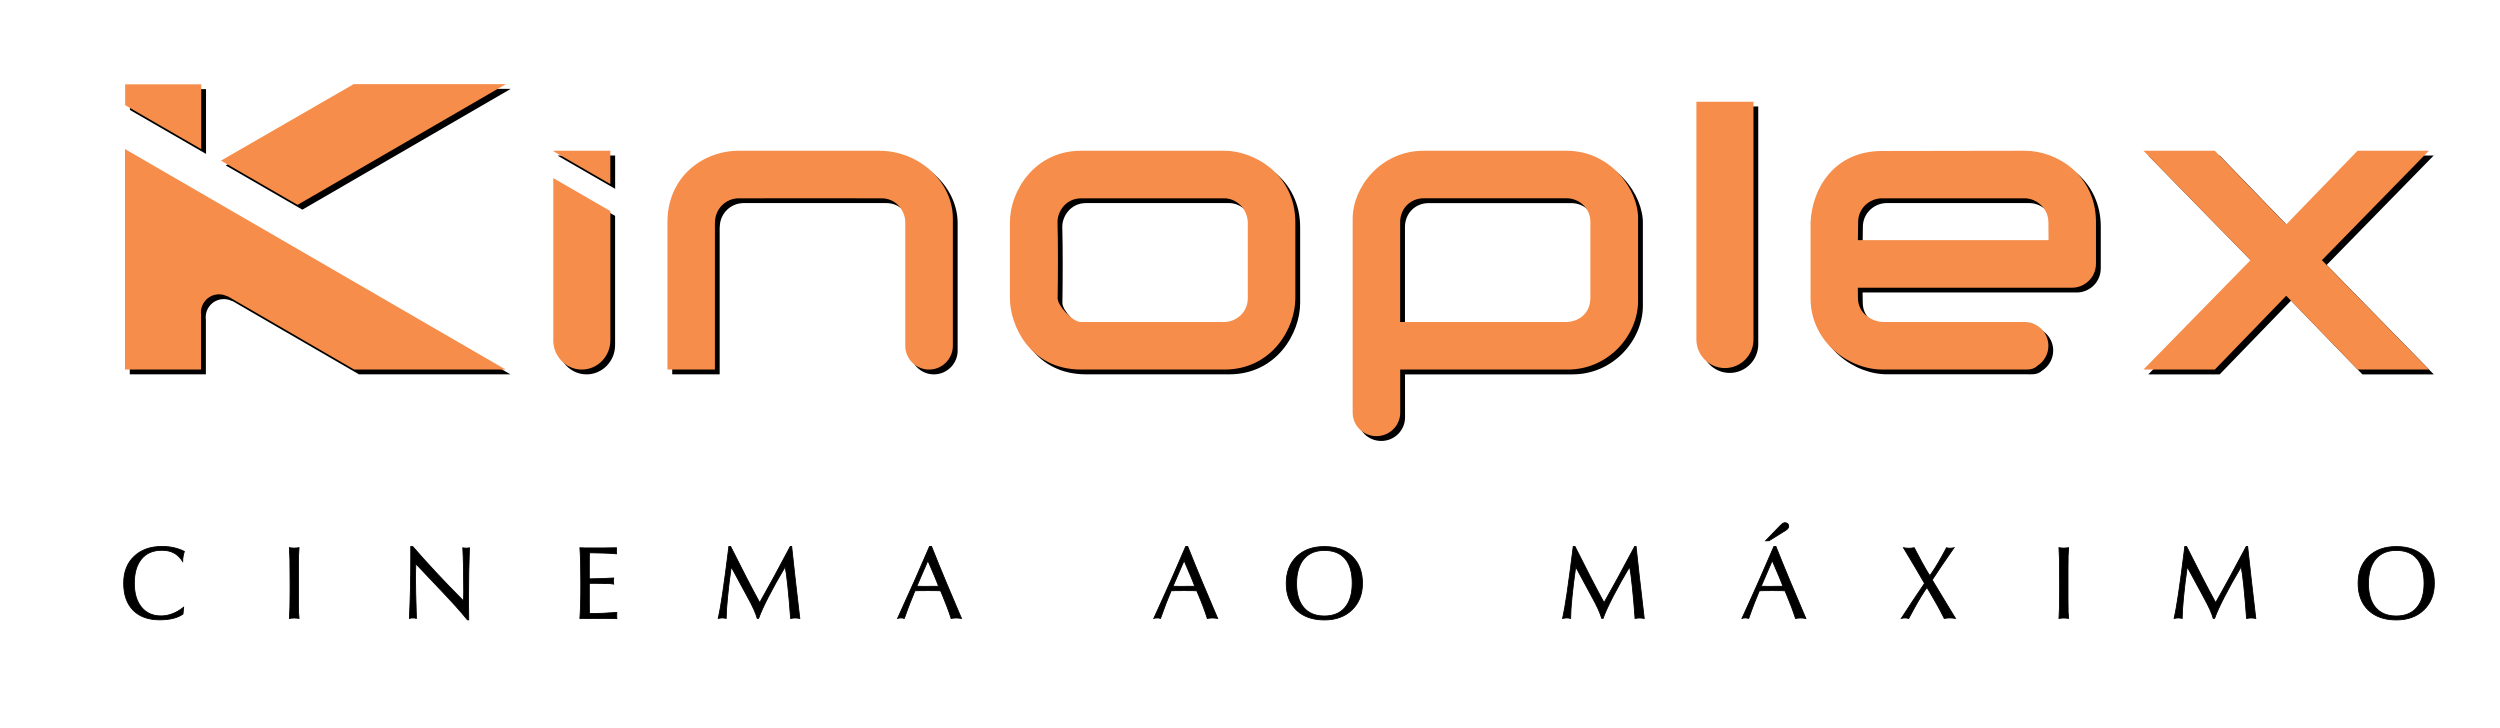 <?xml version="1.0" encoding="utf-8"?>
<!-- Generator: Adobe Illustrator 27.0.0, SVG Export Plug-In . SVG Version: 6.00 Build 0)  -->
<svg version="1.1" id="Layer_1" xmlns="http://www.w3.org/2000/svg" xmlns:xlink="http://www.w3.org/1999/xlink" x="0px" y="0px"
	 viewBox="0 0 639 186" style="enable-background:new 0 0 639 186;" xml:space="preserve">
<style type="text/css">
	.st0{clip-path:url(#SVGID_00000074399900644847094600000002892983287339438749_);fill-rule:evenodd;clip-rule:evenodd;}
	
		.st1{clip-path:url(#SVGID_00000074399900644847094600000002892983287339438749_);fill-rule:evenodd;clip-rule:evenodd;fill:#F68D4A;}
	.st2{clip-path:url(#SVGID_00000074399900644847094600000002892983287339438749_);}
	
		.st3{clip-path:url(#SVGID_00000074399900644847094600000002892983287339438749_);fill:none;stroke:#000000;stroke-width:0.216;stroke-miterlimit:22.926;}
</style>
<g>
	<defs>
		<rect id="SVGID_1_" width="639" height="186"/>
	</defs>
	<clipPath id="SVGID_00000183950766758143250700000002614848465463645578_">
		<use xlink:href="#SVGID_1_"  style="overflow:visible;"/>
	</clipPath>
	
		<path style="clip-path:url(#SVGID_00000183950766758143250700000002614848465463645578_);fill-rule:evenodd;clip-rule:evenodd;" d="
		M244.78,89.61c0,3.35-2.73,6.08-6.08,6.08c-3.35,0-6.08-2.73-6.08-6.08V57.99c-0.04,0.01,0.04-0.01,0,0
		c-0.04-2.8-2.22-6.08-6.08-6.08c-13.25,0-23.22-0.03-36.48,0c-3.27,0-6.06,2.65-6.08,6.08h-0.03v37.69h-12.13V57.99
		c0-11.39,8.82-18.21,18.24-18.24h35.68c10.54-0.07,19.03,8.08,19.03,17.29V89.61z M157.23,48.26v-8.51l-14.59,0v0.1L157.23,48.26z
		 M33.21,28.11v-5.33h19.45v16.56L33.21,28.11z M57.71,42.28l33.93-19.56h38.9L77.29,53.59L57.71,42.28z M33.17,39.31v56.37h19.45
		v-14c-0.03-0.2-0.04-0.4-0.04-0.61c0-2.54,2.07-4.62,4.62-4.62c0.76,0,1.48,0.18,2.11,0.51l0.07-0.04l32.38,18.76h38.71
		L33.17,39.31z M149.93,95.69c4.02,0,7.29-3.36,7.29-7.48V55.17l-14.59-8.43v41.46C142.64,92.33,145.91,95.69,149.93,95.69
		 M549.11,39.76l27.36,27.97l-27.36,27.96h18.24l18.24-18.85l18.24,18.85h18.24L594.7,67.72l27.36-27.97l-18.24,0L585.58,58.6
		l-18.24-18.85L549.11,39.76z M536.95,68.62c0,3.52-2.89,6.14-6.12,6.14h-54.75c0,0.57,0.03,2.16,0.04,2.68
		c0.05,4.12,3.88,6.08,6.54,6.08h36.06h0.12c0.13,0,0.26,0.01,0.39,0.02c3.11,0.26,5.57,2.88,5.57,6.06c0,2.13-1.11,4.01-2.78,5.1
		c-0.65,0.61-1.5,0.97-2.57,0.97h-0.42c-0.1,0.01-0.21,0.01-0.31,0.01c-0.11,0-0.21,0-0.31-0.01l-35.75,0
		C474.19,95.86,464,88.85,464,77.45V57.99c0.41-8.59,6.03-18.16,18.24-18.18l36.48-0.06c8.35-0.02,18.24,6.3,18.24,18.24V68.62z
		 M524.83,62.6l-0.04-4.61c-0.03-3.47-2.95-6.08-6.08-6.08h-36.48c-3.07,0-6.08,2.47-6.08,6.08l-0.06,4.61H524.83z M419.92,78.18
		c0,8.65-7.48,17.51-17.99,17.51h-42.81l0.01,10.94v0.05c0,3.35-2.73,6.03-6.08,6.03c-3.35,0-6.08-2.68-6.08-6.03v-49.5
		c0-8.17,7.22-17.42,18.17-17.42h36.51c11.37,0.01,18.43,10.12,18.27,17.42V78.18z M407.73,77.45c0.01-6.57-0.01-12.88,0-19.45
		c0.05-3.32-2.68-6.08-6.08-6.08h-36.51c-3.38,0-6.03,2.6-6.03,6.08v25.53h42.54C403.74,83.53,407.63,82.17,407.73,77.45
		 M449.41,88.02c0,4.02-3.28,7.3-7.29,7.3s-7.3-3.28-7.3-7.3V27.22h14.59v60.34V88.02z M277.59,39.75h36.61
		c7.4,0,18.12,5.85,18.12,18.34v19.37c0,7.68-6.01,18.22-18.15,18.22h-36.58c-13.21,0-18.22-11.45-18.22-18.17v-19.5
		C259.37,50.02,265.69,39.75,277.59,39.75 M277.6,51.91h36.49c2.53-0.05,5.8,1.93,6.07,6.08v19.45c0,3.76-3.16,6.08-6.05,6.08h-36.6
		c-2.23,0-5.99-4.28-5.96-6.08c0.09-5.57,0.13-13.77-0.03-19.44C271.48,55.39,273.56,51.91,277.6,51.91"/>
	
		<path style="clip-path:url(#SVGID_00000183950766758143250700000002614848465463645578_);fill-rule:evenodd;clip-rule:evenodd;fill:#F68D4A;" d="
		M243.55,88.38c0,3.35-2.73,6.08-6.08,6.08c-3.35,0-6.08-2.73-6.08-6.08V56.77c-0.04,0.01,0.04-0.01,0,0
		c-0.04-2.8-2.22-6.08-6.08-6.08c-13.25,0-23.22-0.03-36.47,0c-3.27,0-6.06,2.65-6.08,6.08h-0.03v37.69H170.6V56.77
		c0-11.39,8.82-18.21,18.24-18.24h35.68c10.54-0.07,19.03,8.08,19.03,17.29V88.38z M156,47.04v-8.51h-14.59v0.1L156,47.04z
		 M31.99,26.89v-5.33h19.45v16.56L31.99,26.89z M56.48,41.06L90.41,21.5h38.9L76.07,52.36L56.48,41.06z M31.94,38.09v56.37H51.4v-14
		c-0.03-0.2-0.04-0.4-0.04-0.61c0-2.54,2.07-4.62,4.62-4.62c0.76,0,1.48,0.19,2.11,0.51l0.07-0.04l32.38,18.76h38.71L31.94,38.09z
		 M148.71,94.46c4.02,0,7.3-3.36,7.3-7.48V53.95l-14.59-8.43v41.46C141.41,91.1,144.69,94.46,148.71,94.46 M547.88,38.53
		l27.36,27.96l-27.36,27.96h18.24l18.24-18.85l18.24,18.85h18.24L593.48,66.5l27.35-27.97l-18.24,0l-18.24,18.85l-18.24-18.85
		L547.88,38.53z M535.73,67.4c0,3.52-2.9,6.14-6.12,6.14h-54.75c0,0.57,0.03,2.16,0.03,2.68c0.05,4.12,3.88,6.08,6.54,6.08h36.06
		h0.12c0.13,0,0.26,0.01,0.39,0.02c3.11,0.26,5.57,2.88,5.57,6.06c0,2.13-1.11,4.01-2.78,5.1c-0.65,0.61-1.5,0.97-2.57,0.97h-0.42
		c-0.1,0.01-0.21,0.01-0.31,0.01c-0.1,0-0.21,0-0.31-0.01l-35.75,0c-8.47,0.18-18.65-6.83-18.65-18.23V56.77
		c0.41-8.59,6.03-18.16,18.24-18.18l36.47-0.06c8.35-0.02,18.24,6.3,18.24,18.24V67.4z M523.61,61.38l-0.04-4.61
		c-0.03-3.47-2.95-6.08-6.08-6.08h-36.47c-3.07,0-6.08,2.47-6.08,6.08l-0.06,4.61H523.61z M418.69,76.95
		c0,8.65-7.47,17.51-17.99,17.51h-42.81l0.01,10.94c0,0.02,0,0.03,0,0.05c0,3.35-2.73,6.03-6.08,6.03c-3.35,0-6.08-2.68-6.08-6.03
		v-49.5c0-8.17,7.22-17.42,18.17-17.42h36.51c11.37,0.01,18.43,10.12,18.27,17.42V76.95z M406.5,76.22c0.01-6.57-0.01-12.88,0-19.46
		c0.06-3.32-2.68-6.08-6.08-6.08h-36.51c-3.38,0-6.03,2.6-6.03,6.08V82.3h42.54C402.52,82.3,406.4,80.94,406.5,76.22 M448.19,86.79
		c0,4.02-3.28,7.29-7.29,7.29c-4.02,0-7.3-3.28-7.3-7.29V26h14.59v60.34V86.79z M276.36,38.53h36.61c7.4,0,18.12,5.85,18.12,18.34
		v19.37c0,7.68-6.01,18.22-18.15,18.22h-36.58c-13.21,0-18.22-11.45-18.22-18.17v-19.5C258.14,48.8,264.46,38.53,276.36,38.53
		 M276.38,50.69h36.49c2.53-0.05,5.8,1.93,6.07,6.08v19.46c0,3.76-3.16,6.08-6.05,6.08h-36.6c-2.23,0-5.99-4.28-5.96-6.08
		c0.09-5.57,0.13-13.77-0.03-19.44C270.26,54.16,272.33,50.69,276.38,50.69"/>
	<path style="clip-path:url(#SVGID_00000183950766758143250700000002614848465463645578_);" d="M46.77,156.94
		c-0.66,0.49-1.5,0.86-2.49,1.11c-1,0.25-2.14,0.38-3.43,0.38c-2.94,0-5.21-0.82-6.82-2.46c-1.61-1.64-2.42-3.94-2.42-6.91
		c0-2.86,0.89-5.14,2.67-6.84c1.78-1.7,4.16-2.55,7.15-2.55c1.04,0,2.04,0.1,3,0.32c0.95,0.21,1.85,0.53,2.69,0.95
		c-0.14,0.46-0.24,0.9-0.32,1.31c-0.07,0.42-0.11,0.83-0.11,1.24c-0.63-0.98-1.37-1.7-2.24-2.16c-0.86-0.46-1.89-0.68-3.1-0.68
		c-2.22,0-3.95,0.74-5.17,2.21c-1.23,1.48-1.84,3.55-1.84,6.24c0,2.58,0.61,4.62,1.83,6.1c1.22,1.49,2.88,2.23,4.99,2.23
		c0.99,0,1.98-0.19,2.96-0.57c0.98-0.38,1.92-0.93,2.82-1.65L46.77,156.94z M73.97,158.08c0.06-0.86,0.1-1.82,0.13-2.88
		c0.03-1.05,0.04-2.37,0.04-3.95v-2.2c0-2.82-0.01-4.82-0.04-5.99c-0.03-1.18-0.07-2.2-0.13-3.07c0.18,0.04,0.37,0.06,0.56,0.07
		c0.19,0.02,0.41,0.03,0.64,0.03c0.23,0,0.45-0.01,0.65-0.03c0.2-0.02,0.41-0.04,0.61-0.07c-0.06,0.6-0.1,1.29-0.12,2.08
		c-0.02,0.79-0.03,1.83-0.03,3.11v3.86v4.37c0,1.4,0.01,2.4,0.03,3.01c0.02,0.62,0.06,1.17,0.12,1.64
		c-0.19-0.03-0.38-0.06-0.58-0.07c-0.2-0.02-0.41-0.03-0.63-0.03c-0.23,0-0.45,0.01-0.66,0.03
		C74.36,158.02,74.16,158.05,73.97,158.08 M104.64,158.07c0.11-2.38,0.2-4.86,0.26-7.46c0.06-2.6,0.09-5.31,0.09-8.13v-2.8h0.49
		c1.9,2.19,3.88,4.39,5.95,6.61c2.06,2.22,4.42,4.65,7.05,7.31c0-0.09,0.01-0.22,0.01-0.4c0.03-0.9,0.04-1.55,0.04-1.93
		c0-2.13-0.02-4.15-0.06-6.07c-0.04-1.92-0.1-3.64-0.18-5.18c0.24,0.04,0.42,0.06,0.54,0.07c0.12,0.01,0.23,0.02,0.32,0.02
		c0.11,0,0.22-0.01,0.34-0.02c0.12-0.01,0.29-0.04,0.5-0.07c-0.08,2.01-0.13,4.05-0.17,6.1c-0.04,2.06-0.06,4.15-0.06,6.3
		c0,0.77,0.01,1.6,0.01,2.49c0.01,0.89,0.02,2.06,0.04,3.52h-0.34c-0.81-1.01-1.77-2.13-2.88-3.37c-1.11-1.23-2.41-2.64-3.9-4.2
		l-6.4-6.75c-0.01,0.2-0.03,0.7-0.05,1.51c-0.02,0.81-0.04,1.46-0.04,1.95c0,1.07,0.02,2.45,0.06,4.12c0.04,1.67,0.1,3.8,0.18,6.37
		c-0.16-0.04-0.31-0.06-0.46-0.09c-0.15-0.02-0.3-0.03-0.44-0.03s-0.28,0.01-0.43,0.03C104.99,158.01,104.83,158.03,104.64,158.07
		 M148.22,158.08c0.08-1.11,0.14-2.41,0.18-3.89c0.04-1.49,0.05-3.27,0.05-5.35c0-1.91-0.02-3.58-0.05-5.01
		c-0.04-1.43-0.1-2.71-0.18-3.82c0.37,0.02,0.78,0.03,1.21,0.04c0.44,0.01,1.12,0.01,2.06,0.01c1.21,0,2.28,0,3.22-0.01
		c0.94-0.01,1.89-0.02,2.86-0.04c0,0.08,0,0.2-0.01,0.38s-0.01,0.3-0.01,0.4c0,0.08,0,0.2,0.01,0.38s0.01,0.3,0.01,0.39
		c-1-0.09-2.03-0.15-3.08-0.19c-1.05-0.04-2.12-0.07-3.2-0.07h-0.64c-0.01,1.02-0.02,2-0.02,2.93c0,0.93,0,1.81,0,2.65v1.06h0.47
		c0.8,0,1.69-0.02,2.66-0.06c0.97-0.04,2-0.09,3.1-0.15c-0.02,0.19-0.03,0.35-0.04,0.47c-0.01,0.12-0.01,0.23-0.01,0.35
		c0,0.09,0,0.2,0.01,0.31c0.01,0.12,0.02,0.26,0.04,0.43c-0.42-0.08-0.95-0.13-1.59-0.16c-0.63-0.03-1.77-0.04-3.42-0.04h-1.22v1.27
		c0,1.51,0,2.73,0,3.68c0.01,0.94,0.01,1.87,0.02,2.78h0.66c0.76,0,1.68-0.02,2.78-0.07c1.09-0.05,2.29-0.13,3.57-0.22
		c0,0.09,0,0.22-0.01,0.39c-0.01,0.18-0.01,0.31-0.01,0.41c0,0.09,0.01,0.22,0.01,0.4c0.01,0.18,0.01,0.3,0.01,0.39
		c-0.5-0.02-1.06-0.03-1.68-0.04c-0.62-0.01-1.57-0.01-2.85-0.01c-1.32,0-2.31,0-2.99,0.01
		C149.45,158.05,148.81,158.06,148.22,158.08 M183.58,158.08c0.33-1.46,0.7-3.57,1.11-6.34c0.42-2.77,0.95-6.8,1.61-12.08h0.44
		c1.57,3.14,2.94,5.84,4.11,8.1c1.17,2.27,2.29,4.36,3.33,6.27c1.15-2.04,2.37-4.23,3.64-6.57c1.27-2.34,2.67-4.94,4.18-7.8h0.35
		c0.24,2.32,0.52,4.91,0.85,7.77c0.32,2.85,0.74,6.4,1.23,10.65c-0.22-0.04-0.42-0.07-0.61-0.1c-0.19-0.02-0.39-0.03-0.57-0.03
		s-0.37,0.01-0.56,0.03c-0.19,0.02-0.4,0.05-0.61,0.1c-0.23-3.1-0.46-5.82-0.71-8.17c-0.24-2.34-0.47-4.02-0.68-5.04
		c-1.64,2.75-3.05,5.29-4.26,7.63c-1.2,2.34-2.04,4.18-2.52,5.55h-0.36c-0.2-0.69-0.49-1.46-0.87-2.3
		c-0.38-0.85-0.93-1.92-1.65-3.23l-4.12-7.62c-0.41,2.84-0.72,5.4-0.94,7.67c-0.23,2.28-0.34,4.11-0.36,5.5
		c-0.17-0.04-0.34-0.07-0.5-0.1c-0.16-0.02-0.32-0.03-0.47-0.03c-0.15,0-0.32,0.01-0.49,0.03
		C183.97,158.01,183.78,158.04,183.58,158.08 M234.34,149.85c0.09,0,0.37,0.01,0.81,0.01c0.45,0.01,0.85,0.01,1.19,0.01
		c0.27,0,0.8,0,1.59-0.01c0.79-0.01,1.45-0.01,1.97-0.01l-0.45-1.16c-0.07-0.19-0.25-0.64-0.55-1.35c-0.3-0.71-0.87-2.06-1.73-4.05
		L234.34,149.85z M229.41,158.08c1.65-3.62,3.14-6.92,4.47-9.91c1.32-2.99,2.56-5.83,3.71-8.5h0.51c1.23,3.1,2.49,6.18,3.77,9.24
		c1.28,3.07,2.58,6.13,3.89,9.17c-0.23-0.04-0.45-0.07-0.67-0.09c-0.21-0.02-0.42-0.04-0.63-0.04s-0.42,0.01-0.64,0.03
		c-0.22,0.02-0.46,0.05-0.71,0.1c-0.31-0.96-0.65-1.95-1.03-2.95c-0.38-1-0.79-2.02-1.22-3.06l-0.45-1.06
		c-0.39-0.02-0.8-0.03-1.25-0.04c-0.44-0.01-1.11-0.01-2.01-0.01c-0.91,0-1.6,0.01-2.04,0.01c-0.45,0.01-0.86,0.02-1.24,0.04
		c-0.42,0.97-0.85,2.02-1.28,3.14c-0.44,1.12-0.91,2.43-1.44,3.92c-0.15-0.04-0.3-0.07-0.44-0.1c-0.14-0.02-0.29-0.03-0.44-0.03
		c-0.13,0-0.26,0.01-0.41,0.03C229.72,158.01,229.57,158.04,229.41,158.08 M299.82,149.85c0.09,0,0.37,0.01,0.81,0.01
		c0.45,0.01,0.85,0.01,1.19,0.01c0.27,0,0.8-0.01,1.59-0.01c0.79-0.01,1.45-0.01,1.97-0.01l-0.45-1.16
		c-0.07-0.19-0.25-0.64-0.55-1.35c-0.3-0.71-0.87-2.06-1.72-4.05L299.82,149.85z M294.9,158.08c1.65-3.62,3.15-6.92,4.47-9.91
		c1.32-2.99,2.56-5.83,3.7-8.5h0.51c1.23,3.1,2.49,6.18,3.77,9.24c1.28,3.07,2.58,6.13,3.89,9.17c-0.23-0.04-0.46-0.07-0.67-0.09
		c-0.21-0.02-0.42-0.04-0.63-0.04c-0.21,0-0.42,0.01-0.64,0.03c-0.22,0.02-0.46,0.05-0.71,0.1c-0.31-0.96-0.65-1.95-1.03-2.95
		c-0.38-1-0.78-2.03-1.22-3.06l-0.45-1.06c-0.39-0.02-0.81-0.03-1.25-0.04c-0.44-0.01-1.11-0.01-2.01-0.01
		c-0.91,0-1.6,0.01-2.04,0.01c-0.45,0.01-0.86,0.02-1.24,0.04c-0.42,0.97-0.85,2.02-1.28,3.14c-0.43,1.12-0.91,2.43-1.44,3.92
		c-0.15-0.04-0.3-0.08-0.44-0.1c-0.14-0.02-0.3-0.03-0.44-0.03c-0.13,0-0.27,0.01-0.41,0.03C295.2,158,295.05,158.04,294.9,158.08
		 M338.53,157.45c2.27,0,4.03-0.73,5.25-2.18c1.23-1.45,1.84-3.52,1.84-6.21c0-2.74-0.6-4.82-1.81-6.24s-2.97-2.13-5.28-2.13
		c-2.29,0-4.04,0.74-5.27,2.21c-1.23,1.47-1.85,3.56-1.85,6.26c0,2.67,0.61,4.72,1.84,6.14
		C334.48,156.73,336.24,157.45,338.53,157.45 M338.53,158.46c-3.02,0-5.41-0.84-7.15-2.51c-1.74-1.67-2.62-3.96-2.62-6.85
		c0-2.85,0.89-5.13,2.66-6.84c1.77-1.71,4.14-2.56,7.11-2.56c3,0,5.37,0.84,7.11,2.53c1.74,1.68,2.61,3.98,2.61,6.86
		c0,2.8-0.89,5.06-2.67,6.78C343.8,157.59,341.45,158.46,338.53,158.46 M399.4,158.08c0.33-1.46,0.7-3.57,1.11-6.34
		c0.41-2.77,0.95-6.8,1.61-12.08h0.44c1.57,3.14,2.94,5.84,4.11,8.1c1.17,2.27,2.29,4.36,3.33,6.27c1.15-2.04,2.37-4.23,3.64-6.57
		c1.28-2.34,2.67-4.94,4.19-7.8h0.35c0.24,2.32,0.53,4.91,0.85,7.77c0.32,2.85,0.74,6.4,1.24,10.65c-0.22-0.04-0.42-0.07-0.61-0.1
		c-0.19-0.02-0.39-0.03-0.57-0.03c-0.19,0-0.37,0.01-0.56,0.03c-0.2,0.02-0.4,0.05-0.61,0.1c-0.22-3.1-0.46-5.82-0.71-8.17
		c-0.24-2.34-0.47-4.02-0.68-5.04c-1.64,2.75-3.05,5.29-4.26,7.63c-1.2,2.34-2.04,4.18-2.52,5.55h-0.36
		c-0.2-0.69-0.49-1.46-0.87-2.3c-0.38-0.85-0.93-1.92-1.65-3.23l-4.12-7.62c-0.4,2.84-0.72,5.4-0.94,7.67
		c-0.23,2.28-0.35,4.11-0.36,5.5c-0.17-0.04-0.34-0.07-0.5-0.1c-0.16-0.02-0.32-0.03-0.47-0.03s-0.32,0.01-0.49,0.03
		C399.8,158.01,399.61,158.04,399.4,158.08 M450.16,149.85c0.09,0,0.37,0.01,0.81,0.01c0.45,0.01,0.85,0.01,1.19,0.01
		c0.27,0,0.8,0,1.59-0.01c0.79-0.01,1.45-0.01,1.97-0.01l-0.45-1.16c-0.07-0.19-0.25-0.64-0.55-1.35c-0.3-0.71-0.87-2.06-1.73-4.05
		L450.16,149.85z M445.24,158.08c1.65-3.62,3.15-6.92,4.47-9.91c1.32-2.99,2.56-5.83,3.7-8.5h0.51c1.23,3.1,2.49,6.18,3.77,9.24
		c1.28,3.07,2.58,6.13,3.89,9.17c-0.23-0.04-0.45-0.07-0.67-0.09c-0.21-0.02-0.42-0.04-0.63-0.04c-0.21,0-0.42,0.01-0.64,0.03
		c-0.22,0.02-0.45,0.05-0.71,0.1c-0.31-0.96-0.65-1.95-1.03-2.95c-0.38-1-0.78-2.02-1.22-3.06l-0.45-1.06
		c-0.39-0.02-0.8-0.03-1.25-0.04c-0.44-0.01-1.11-0.01-2.01-0.01c-0.91,0-1.6,0.01-2.04,0.01c-0.45,0.01-0.86,0.02-1.24,0.04
		c-0.42,0.97-0.85,2.02-1.28,3.14c-0.44,1.12-0.91,2.43-1.44,3.92c-0.15-0.04-0.3-0.07-0.44-0.1c-0.15-0.02-0.3-0.03-0.44-0.03
		c-0.13,0-0.27,0.01-0.41,0.03C445.54,158.01,445.39,158.04,445.24,158.08 M451.27,138.23l3.74-3.86c0.3-0.3,0.54-0.5,0.71-0.61
		c0.18-0.1,0.35-0.16,0.52-0.16c0.29,0,0.52,0.09,0.69,0.26c0.18,0.17,0.26,0.39,0.26,0.67c0,0.18-0.07,0.36-0.2,0.53
		c-0.14,0.17-0.33,0.34-0.6,0.52l-4.26,2.65H451.27z M485.96,158.08c1.01-1.56,1.95-3.01,2.84-4.35c0.89-1.34,1.71-2.57,2.47-3.67
		l0.63-0.95l-0.48-0.85c-0.42-0.75-1.05-1.81-1.86-3.19c-0.83-1.38-1.84-3.07-3.04-5.07c0.27,0.05,0.52,0.08,0.74,0.1
		c0.22,0.02,0.44,0.03,0.65,0.03c0.21,0,0.43-0.01,0.66-0.03c0.23-0.02,0.47-0.05,0.71-0.1c0.76,1.46,1.43,2.72,2,3.78
		c0.58,1.06,1.04,1.86,1.38,2.41l0.61,0.96l0.63-0.93c0.49-0.7,1.03-1.57,1.64-2.62c0.61-1.05,1.28-2.25,1.99-3.6
		c0.13,0.04,0.27,0.07,0.42,0.1c0.15,0.02,0.33,0.03,0.53,0.03c0.2,0,0.38-0.01,0.54-0.04c0.16-0.02,0.3-0.05,0.43-0.09
		c-1.31,1.88-2.42,3.49-3.33,4.83c-0.91,1.34-1.51,2.24-1.8,2.72l-0.45,0.68l0.56,0.93c0.88,1.45,2.36,3.9,4.44,7.34
		c0.42,0.7,0.74,1.22,0.96,1.57c-0.27-0.04-0.52-0.07-0.75-0.1c-0.23-0.02-0.45-0.03-0.67-0.03c-0.23,0-0.47,0.01-0.71,0.03
		c-0.24,0.02-0.49,0.05-0.75,0.1c-0.55-1.11-1.14-2.23-1.76-3.35c-0.62-1.12-1.3-2.29-2.02-3.5l-0.64-1.06l-0.63,0.92
		c-0.45,0.67-1.03,1.6-1.74,2.83c-0.7,1.22-1.46,2.61-2.28,4.16c-0.18-0.04-0.35-0.07-0.5-0.09c-0.15-0.02-0.3-0.04-0.45-0.04
		c-0.16,0-0.33,0.01-0.48,0.03C486.29,158.01,486.13,158.04,485.96,158.08 M526.27,158.08c0.06-0.86,0.1-1.82,0.13-2.88
		c0.03-1.05,0.04-2.37,0.04-3.95v-2.2c0-2.82-0.01-4.82-0.04-5.99c-0.03-1.18-0.07-2.2-0.13-3.07c0.18,0.04,0.37,0.06,0.56,0.07
		c0.19,0.02,0.41,0.03,0.64,0.03c0.23,0,0.45-0.01,0.65-0.03c0.2-0.02,0.41-0.04,0.61-0.07c-0.06,0.6-0.1,1.29-0.12,2.08
		c-0.02,0.79-0.03,1.83-0.03,3.11v3.86v4.37c0,1.4,0.01,2.4,0.03,3.01c0.02,0.62,0.06,1.17,0.12,1.64
		c-0.19-0.03-0.38-0.06-0.58-0.07c-0.2-0.02-0.41-0.03-0.63-0.03c-0.23,0-0.45,0.01-0.66,0.03
		C526.66,158.02,526.46,158.05,526.27,158.08 M555.71,158.08c0.33-1.46,0.7-3.57,1.11-6.34c0.42-2.77,0.95-6.8,1.62-12.08h0.44
		c1.57,3.14,2.94,5.84,4.11,8.1c1.17,2.27,2.29,4.36,3.33,6.27c1.16-2.04,2.37-4.23,3.64-6.57c1.27-2.34,2.67-4.94,4.19-7.8h0.35
		c0.24,2.32,0.53,4.91,0.85,7.77c0.32,2.85,0.74,6.4,1.23,10.65c-0.22-0.04-0.42-0.07-0.61-0.1c-0.19-0.02-0.39-0.03-0.57-0.03
		s-0.37,0.01-0.57,0.03c-0.19,0.02-0.4,0.05-0.61,0.1c-0.22-3.1-0.46-5.82-0.7-8.17c-0.24-2.34-0.47-4.02-0.68-5.04
		c-1.64,2.75-3.05,5.29-4.26,7.63c-1.2,2.34-2.04,4.18-2.52,5.55h-0.36c-0.2-0.69-0.49-1.46-0.87-2.3
		c-0.38-0.85-0.93-1.92-1.65-3.23l-4.12-7.62c-0.41,2.84-0.72,5.4-0.94,7.67c-0.23,2.28-0.34,4.11-0.36,5.5
		c-0.17-0.04-0.34-0.07-0.5-0.1c-0.16-0.02-0.32-0.03-0.47-0.03c-0.15,0-0.32,0.01-0.49,0.03
		C556.1,158.01,555.91,158.04,555.71,158.08 M612.5,157.45c2.27,0,4.02-0.73,5.25-2.18c1.23-1.45,1.84-3.52,1.84-6.21
		c0-2.74-0.6-4.82-1.81-6.24c-1.2-1.42-2.97-2.13-5.28-2.13c-2.29,0-4.04,0.74-5.27,2.21c-1.23,1.47-1.85,3.56-1.85,6.26
		c0,2.67,0.61,4.72,1.84,6.14C608.45,156.73,610.21,157.45,612.5,157.45 M612.5,158.46c-3.03,0-5.41-0.84-7.15-2.51
		c-1.74-1.68-2.62-3.96-2.62-6.85c0-2.85,0.89-5.13,2.66-6.84c1.77-1.71,4.14-2.56,7.11-2.56c3,0,5.37,0.84,7.11,2.53
		c1.74,1.69,2.61,3.98,2.61,6.86c0,2.8-0.89,5.06-2.67,6.78C617.77,157.6,615.42,158.46,612.5,158.46"/>
	
		<path style="clip-path:url(#SVGID_00000183950766758143250700000002614848465463645578_);fill:none;stroke:#000000;stroke-width:0.216;stroke-miterlimit:22.926;" d="
		M46.77,156.94c-0.66,0.49-1.5,0.86-2.49,1.11c-1,0.25-2.14,0.38-3.43,0.38c-2.94,0-5.21-0.82-6.82-2.46
		c-1.61-1.64-2.42-3.94-2.42-6.91c0-2.86,0.89-5.14,2.67-6.84c1.78-1.7,4.16-2.55,7.15-2.55c1.04,0,2.04,0.1,3,0.32
		c0.95,0.21,1.85,0.53,2.69,0.95c-0.14,0.46-0.24,0.9-0.32,1.31c-0.07,0.42-0.11,0.83-0.11,1.24c-0.63-0.98-1.37-1.7-2.24-2.16
		c-0.86-0.46-1.89-0.68-3.1-0.68c-2.22,0-3.95,0.74-5.17,2.21c-1.23,1.48-1.84,3.55-1.84,6.24c0,2.58,0.61,4.62,1.83,6.1
		c1.22,1.49,2.88,2.23,4.99,2.23c0.99,0,1.98-0.19,2.96-0.57c0.98-0.38,1.92-0.93,2.82-1.65L46.77,156.94z M73.97,158.08
		c0.06-0.86,0.1-1.82,0.13-2.88c0.03-1.05,0.04-2.37,0.04-3.95v-2.2c0-2.82-0.01-4.82-0.04-5.99c-0.03-1.18-0.07-2.2-0.13-3.07
		c0.18,0.04,0.37,0.06,0.56,0.07c0.19,0.02,0.41,0.03,0.64,0.03c0.23,0,0.45-0.01,0.65-0.03c0.2-0.02,0.41-0.04,0.61-0.07
		c-0.06,0.6-0.1,1.29-0.12,2.08c-0.02,0.79-0.03,1.83-0.03,3.11v3.86v4.37c0,1.4,0.01,2.4,0.03,3.01c0.02,0.62,0.06,1.17,0.12,1.64
		c-0.19-0.03-0.38-0.06-0.58-0.07c-0.2-0.02-0.41-0.03-0.63-0.03c-0.23,0-0.45,0.01-0.66,0.03
		C74.36,158.02,74.16,158.05,73.97,158.08z M104.64,158.07c0.11-2.38,0.2-4.86,0.26-7.46c0.06-2.6,0.09-5.31,0.09-8.13v-2.8h0.49
		c1.9,2.19,3.88,4.39,5.95,6.61c2.06,2.22,4.42,4.65,7.05,7.31c0-0.09,0.01-0.22,0.01-0.4c0.03-0.9,0.04-1.55,0.04-1.93
		c0-2.13-0.02-4.15-0.06-6.07c-0.04-1.92-0.1-3.64-0.18-5.18c0.24,0.04,0.42,0.06,0.54,0.07c0.12,0.01,0.23,0.02,0.32,0.02
		c0.11,0,0.22-0.01,0.34-0.02c0.12-0.01,0.29-0.04,0.5-0.07c-0.08,2.01-0.13,4.05-0.17,6.1c-0.04,2.06-0.06,4.15-0.06,6.3
		c0,0.77,0.01,1.6,0.01,2.49c0.01,0.89,0.02,2.06,0.04,3.52h-0.34c-0.81-1.01-1.77-2.13-2.88-3.37c-1.11-1.23-2.41-2.64-3.9-4.2
		l-6.4-6.75c-0.01,0.2-0.03,0.7-0.05,1.51c-0.02,0.81-0.04,1.46-0.04,1.95c0,1.07,0.02,2.45,0.06,4.12c0.04,1.67,0.1,3.8,0.18,6.37
		c-0.16-0.04-0.31-0.06-0.46-0.09c-0.15-0.02-0.3-0.03-0.44-0.03s-0.28,0.01-0.43,0.03C104.99,158.01,104.83,158.03,104.64,158.07z
		 M148.22,158.08c0.08-1.11,0.14-2.41,0.18-3.89c0.04-1.49,0.05-3.27,0.05-5.35c0-1.91-0.02-3.58-0.05-5.01
		c-0.04-1.43-0.1-2.71-0.18-3.82c0.37,0.02,0.78,0.03,1.21,0.04c0.44,0.01,1.12,0.01,2.06,0.01c1.21,0,2.28,0,3.22-0.01
		c0.94-0.01,1.89-0.02,2.86-0.04c0,0.08,0,0.2-0.01,0.38s-0.01,0.3-0.01,0.4c0,0.08,0,0.2,0.01,0.38s0.01,0.3,0.01,0.39
		c-1-0.09-2.03-0.15-3.08-0.19c-1.05-0.04-2.12-0.07-3.2-0.07h-0.64c-0.01,1.02-0.02,2-0.02,2.93c0,0.93,0,1.81,0,2.65v1.06h0.47
		c0.8,0,1.69-0.02,2.66-0.06c0.97-0.04,2-0.09,3.1-0.15c-0.02,0.19-0.03,0.35-0.04,0.47c-0.01,0.12-0.01,0.23-0.01,0.35
		c0,0.09,0,0.2,0.01,0.31c0.01,0.12,0.02,0.26,0.04,0.43c-0.42-0.08-0.95-0.13-1.59-0.16c-0.63-0.03-1.77-0.04-3.42-0.04h-1.22v1.27
		c0,1.51,0,2.73,0,3.68c0.01,0.94,0.01,1.87,0.02,2.78h0.66c0.76,0,1.68-0.02,2.78-0.07c1.09-0.05,2.29-0.13,3.57-0.22
		c0,0.09,0,0.22-0.01,0.39c-0.01,0.18-0.01,0.31-0.01,0.41c0,0.09,0.01,0.22,0.01,0.4c0.01,0.18,0.01,0.3,0.01,0.39
		c-0.5-0.02-1.06-0.03-1.68-0.04c-0.62-0.01-1.57-0.01-2.85-0.01c-1.32,0-2.31,0-2.99,0.01
		C149.45,158.05,148.81,158.06,148.22,158.08z M183.58,158.08c0.33-1.46,0.7-3.57,1.11-6.34c0.42-2.77,0.95-6.8,1.61-12.08h0.44
		c1.57,3.14,2.94,5.84,4.11,8.1c1.17,2.27,2.29,4.36,3.33,6.27c1.15-2.04,2.37-4.23,3.64-6.57c1.27-2.34,2.67-4.94,4.18-7.8h0.35
		c0.24,2.32,0.52,4.91,0.85,7.77c0.32,2.85,0.74,6.4,1.23,10.65c-0.22-0.04-0.42-0.07-0.61-0.1c-0.19-0.02-0.39-0.03-0.57-0.03
		s-0.37,0.01-0.56,0.03c-0.19,0.02-0.4,0.05-0.61,0.1c-0.23-3.1-0.46-5.82-0.71-8.17c-0.24-2.34-0.47-4.02-0.68-5.04
		c-1.64,2.75-3.05,5.29-4.26,7.63c-1.2,2.34-2.04,4.18-2.52,5.55h-0.36c-0.2-0.69-0.49-1.46-0.87-2.3
		c-0.38-0.85-0.93-1.92-1.65-3.23l-4.12-7.62c-0.41,2.84-0.72,5.4-0.94,7.67c-0.23,2.28-0.34,4.11-0.36,5.5
		c-0.17-0.04-0.34-0.07-0.5-0.1c-0.16-0.02-0.32-0.03-0.47-0.03c-0.15,0-0.32,0.01-0.49,0.03
		C183.97,158.01,183.78,158.04,183.58,158.08z M234.34,149.85c0.09,0,0.37,0.01,0.81,0.01c0.45,0.01,0.85,0.01,1.19,0.01
		c0.27,0,0.8,0,1.59-0.01c0.79-0.01,1.45-0.01,1.97-0.01l-0.45-1.16c-0.07-0.19-0.25-0.64-0.55-1.35c-0.3-0.71-0.87-2.06-1.73-4.05
		L234.34,149.85z M229.41,158.08c1.65-3.62,3.14-6.92,4.47-9.91c1.32-2.99,2.56-5.83,3.71-8.5h0.51c1.23,3.1,2.49,6.18,3.77,9.24
		c1.28,3.07,2.58,6.13,3.89,9.17c-0.23-0.04-0.45-0.07-0.67-0.09c-0.21-0.02-0.42-0.04-0.63-0.04s-0.42,0.01-0.64,0.03
		c-0.22,0.02-0.46,0.05-0.71,0.1c-0.31-0.96-0.65-1.95-1.03-2.95c-0.38-1-0.79-2.02-1.22-3.06l-0.45-1.06
		c-0.39-0.02-0.8-0.03-1.25-0.04c-0.44-0.01-1.11-0.01-2.01-0.01c-0.91,0-1.6,0.01-2.04,0.01c-0.45,0.01-0.86,0.02-1.24,0.04
		c-0.42,0.97-0.85,2.02-1.28,3.14c-0.44,1.12-0.91,2.43-1.44,3.92c-0.15-0.04-0.3-0.07-0.44-0.1c-0.14-0.02-0.29-0.03-0.44-0.03
		c-0.13,0-0.26,0.01-0.41,0.03C229.72,158.01,229.57,158.04,229.41,158.08z M299.82,149.85c0.09,0,0.37,0.01,0.81,0.01
		c0.45,0.01,0.85,0.01,1.19,0.01c0.27,0,0.8-0.01,1.59-0.01c0.79-0.01,1.45-0.01,1.97-0.01l-0.45-1.16
		c-0.07-0.19-0.25-0.64-0.55-1.35c-0.3-0.71-0.87-2.06-1.72-4.05L299.82,149.85z M294.9,158.08c1.65-3.62,3.15-6.92,4.47-9.91
		c1.32-2.99,2.56-5.83,3.7-8.5h0.51c1.23,3.1,2.49,6.18,3.77,9.24c1.28,3.07,2.58,6.13,3.89,9.17c-0.23-0.04-0.46-0.07-0.67-0.09
		c-0.21-0.02-0.42-0.04-0.63-0.04c-0.21,0-0.42,0.01-0.64,0.03c-0.22,0.02-0.46,0.05-0.71,0.1c-0.31-0.96-0.65-1.95-1.03-2.95
		c-0.38-1-0.78-2.03-1.22-3.06l-0.45-1.06c-0.39-0.02-0.81-0.03-1.25-0.04c-0.44-0.01-1.11-0.01-2.01-0.01
		c-0.91,0-1.6,0.01-2.04,0.01c-0.45,0.01-0.86,0.02-1.24,0.04c-0.42,0.97-0.85,2.02-1.28,3.14c-0.43,1.12-0.91,2.43-1.44,3.92
		c-0.15-0.04-0.3-0.08-0.44-0.1c-0.14-0.02-0.3-0.03-0.44-0.03c-0.13,0-0.27,0.01-0.41,0.03C295.2,158,295.05,158.04,294.9,158.08z
		 M338.53,157.45c2.27,0,4.03-0.73,5.25-2.18c1.23-1.45,1.84-3.52,1.84-6.21c0-2.74-0.6-4.82-1.81-6.24s-2.97-2.13-5.28-2.13
		c-2.29,0-4.04,0.74-5.27,2.21c-1.23,1.47-1.85,3.56-1.85,6.26c0,2.67,0.61,4.72,1.84,6.14
		C334.48,156.73,336.24,157.45,338.53,157.45z M338.53,158.46c-3.02,0-5.41-0.84-7.15-2.51c-1.74-1.67-2.62-3.96-2.62-6.85
		c0-2.85,0.89-5.13,2.66-6.84c1.77-1.71,4.14-2.56,7.11-2.56c3,0,5.37,0.84,7.11,2.53c1.74,1.68,2.61,3.98,2.61,6.86
		c0,2.8-0.89,5.06-2.67,6.78C343.8,157.59,341.45,158.46,338.53,158.46z M399.4,158.08c0.33-1.46,0.7-3.57,1.11-6.34
		c0.41-2.77,0.95-6.8,1.61-12.08h0.44c1.57,3.14,2.94,5.84,4.11,8.1c1.17,2.27,2.29,4.36,3.33,6.27c1.15-2.04,2.37-4.23,3.64-6.57
		c1.28-2.34,2.67-4.94,4.19-7.8h0.35c0.24,2.32,0.53,4.91,0.85,7.77c0.32,2.85,0.74,6.4,1.24,10.65c-0.22-0.04-0.42-0.07-0.61-0.1
		c-0.19-0.02-0.39-0.03-0.57-0.03c-0.19,0-0.37,0.01-0.56,0.03c-0.2,0.02-0.4,0.05-0.61,0.1c-0.22-3.1-0.46-5.82-0.71-8.17
		c-0.24-2.34-0.47-4.02-0.68-5.04c-1.64,2.75-3.05,5.29-4.26,7.63c-1.2,2.34-2.04,4.18-2.52,5.55h-0.36
		c-0.2-0.69-0.49-1.46-0.87-2.3c-0.38-0.85-0.93-1.92-1.65-3.23l-4.12-7.62c-0.4,2.84-0.72,5.4-0.94,7.67
		c-0.23,2.28-0.35,4.11-0.36,5.5c-0.17-0.04-0.34-0.07-0.5-0.1c-0.16-0.02-0.32-0.03-0.47-0.03s-0.32,0.01-0.49,0.03
		C399.8,158.01,399.61,158.04,399.4,158.08z M450.16,149.85c0.09,0,0.37,0.01,0.81,0.01c0.45,0.01,0.85,0.01,1.19,0.01
		c0.27,0,0.8,0,1.59-0.01c0.79-0.01,1.45-0.01,1.97-0.01l-0.45-1.16c-0.07-0.19-0.25-0.64-0.55-1.35c-0.3-0.71-0.87-2.06-1.73-4.05
		L450.16,149.85z M445.24,158.08c1.65-3.62,3.15-6.92,4.47-9.91c1.32-2.99,2.56-5.83,3.7-8.5h0.51c1.23,3.1,2.49,6.18,3.77,9.24
		c1.28,3.07,2.58,6.13,3.89,9.17c-0.23-0.04-0.45-0.07-0.67-0.09c-0.21-0.02-0.42-0.04-0.63-0.04c-0.21,0-0.42,0.01-0.64,0.03
		c-0.22,0.02-0.45,0.05-0.71,0.1c-0.31-0.96-0.65-1.95-1.03-2.95c-0.38-1-0.78-2.02-1.22-3.06l-0.45-1.06
		c-0.39-0.02-0.8-0.03-1.25-0.04c-0.44-0.01-1.11-0.01-2.01-0.01c-0.91,0-1.6,0.01-2.04,0.01c-0.45,0.01-0.86,0.02-1.24,0.04
		c-0.42,0.97-0.85,2.02-1.28,3.14c-0.44,1.12-0.91,2.43-1.44,3.92c-0.15-0.04-0.3-0.07-0.44-0.1c-0.15-0.02-0.3-0.03-0.44-0.03
		c-0.13,0-0.27,0.01-0.41,0.03C445.54,158.01,445.39,158.04,445.24,158.08z M451.27,138.23l3.74-3.86c0.3-0.3,0.54-0.5,0.71-0.61
		c0.18-0.1,0.35-0.16,0.52-0.16c0.29,0,0.52,0.09,0.69,0.26c0.18,0.17,0.26,0.39,0.26,0.67c0,0.18-0.07,0.36-0.2,0.53
		c-0.14,0.17-0.33,0.34-0.6,0.52l-4.26,2.65H451.27z M485.96,158.08c1.01-1.56,1.95-3.01,2.84-4.35c0.89-1.34,1.71-2.57,2.47-3.67
		l0.63-0.95l-0.48-0.85c-0.42-0.75-1.05-1.81-1.86-3.19c-0.83-1.38-1.84-3.07-3.04-5.07c0.27,0.05,0.52,0.08,0.74,0.1
		c0.22,0.02,0.44,0.03,0.65,0.03c0.21,0,0.43-0.01,0.66-0.03c0.23-0.02,0.47-0.05,0.71-0.1c0.76,1.46,1.43,2.72,2,3.78
		c0.58,1.06,1.04,1.86,1.38,2.41l0.61,0.96l0.63-0.93c0.49-0.7,1.03-1.57,1.64-2.62c0.61-1.05,1.28-2.25,1.99-3.6
		c0.13,0.04,0.27,0.07,0.42,0.1c0.15,0.02,0.33,0.03,0.53,0.03c0.2,0,0.38-0.01,0.54-0.04c0.16-0.02,0.3-0.05,0.43-0.09
		c-1.31,1.88-2.42,3.49-3.33,4.83c-0.91,1.34-1.51,2.24-1.8,2.72l-0.45,0.68l0.56,0.93c0.88,1.45,2.36,3.9,4.44,7.34
		c0.42,0.7,0.74,1.22,0.96,1.57c-0.27-0.04-0.52-0.07-0.75-0.1c-0.23-0.02-0.45-0.03-0.67-0.03c-0.23,0-0.47,0.01-0.71,0.03
		c-0.24,0.02-0.49,0.05-0.75,0.1c-0.55-1.11-1.14-2.23-1.76-3.35c-0.62-1.12-1.3-2.29-2.02-3.5l-0.64-1.06l-0.63,0.92
		c-0.45,0.67-1.03,1.6-1.74,2.83c-0.7,1.22-1.46,2.61-2.28,4.16c-0.18-0.04-0.35-0.07-0.5-0.09c-0.15-0.02-0.3-0.04-0.45-0.04
		c-0.16,0-0.33,0.01-0.48,0.03C486.29,158.01,486.13,158.04,485.96,158.08z M526.27,158.08c0.06-0.86,0.1-1.82,0.13-2.88
		c0.03-1.05,0.04-2.37,0.04-3.95v-2.2c0-2.82-0.01-4.82-0.04-5.99c-0.03-1.18-0.07-2.2-0.13-3.07c0.18,0.04,0.37,0.06,0.56,0.07
		c0.19,0.02,0.41,0.03,0.64,0.03c0.23,0,0.45-0.01,0.65-0.03c0.2-0.02,0.41-0.04,0.61-0.07c-0.06,0.6-0.1,1.29-0.12,2.08
		c-0.02,0.79-0.03,1.83-0.03,3.11v3.86v4.37c0,1.4,0.01,2.4,0.03,3.01c0.02,0.62,0.06,1.17,0.12,1.64
		c-0.19-0.03-0.38-0.06-0.58-0.07c-0.2-0.02-0.41-0.03-0.63-0.03c-0.23,0-0.45,0.01-0.66,0.03
		C526.66,158.02,526.46,158.05,526.27,158.08z M555.71,158.08c0.33-1.46,0.7-3.57,1.11-6.34c0.42-2.77,0.95-6.8,1.62-12.08h0.44
		c1.57,3.14,2.94,5.84,4.11,8.1c1.17,2.27,2.29,4.36,3.33,6.27c1.16-2.04,2.37-4.23,3.64-6.57c1.27-2.34,2.67-4.94,4.19-7.8h0.35
		c0.24,2.32,0.53,4.91,0.85,7.77c0.32,2.85,0.74,6.4,1.23,10.65c-0.22-0.04-0.42-0.07-0.61-0.1c-0.19-0.02-0.39-0.03-0.57-0.03
		s-0.37,0.01-0.57,0.03c-0.19,0.02-0.4,0.05-0.61,0.1c-0.22-3.1-0.46-5.82-0.7-8.17c-0.24-2.34-0.47-4.02-0.68-5.04
		c-1.64,2.75-3.05,5.29-4.26,7.63c-1.2,2.34-2.04,4.18-2.52,5.55h-0.36c-0.2-0.69-0.49-1.46-0.87-2.3
		c-0.38-0.85-0.93-1.92-1.65-3.23l-4.12-7.62c-0.41,2.84-0.72,5.4-0.94,7.67c-0.23,2.28-0.34,4.11-0.36,5.5
		c-0.17-0.04-0.34-0.07-0.5-0.1c-0.16-0.02-0.32-0.03-0.47-0.03c-0.15,0-0.32,0.01-0.49,0.03
		C556.1,158.01,555.91,158.04,555.71,158.08z M612.5,157.45c2.27,0,4.02-0.73,5.25-2.18c1.23-1.45,1.84-3.52,1.84-6.21
		c0-2.74-0.6-4.82-1.81-6.24c-1.2-1.42-2.97-2.13-5.28-2.13c-2.29,0-4.04,0.74-5.27,2.21c-1.23,1.47-1.85,3.56-1.85,6.26
		c0,2.67,0.61,4.72,1.84,6.14C608.45,156.73,610.21,157.45,612.5,157.45z M612.5,158.46c-3.03,0-5.41-0.84-7.15-2.51
		c-1.74-1.68-2.62-3.96-2.62-6.85c0-2.85,0.89-5.13,2.66-6.84c1.77-1.71,4.14-2.56,7.11-2.56c3,0,5.37,0.84,7.11,2.53
		c1.74,1.69,2.61,3.98,2.61,6.86c0,2.8-0.89,5.06-2.67,6.78C617.77,157.6,615.42,158.46,612.5,158.46z"/>
</g>
</svg>
